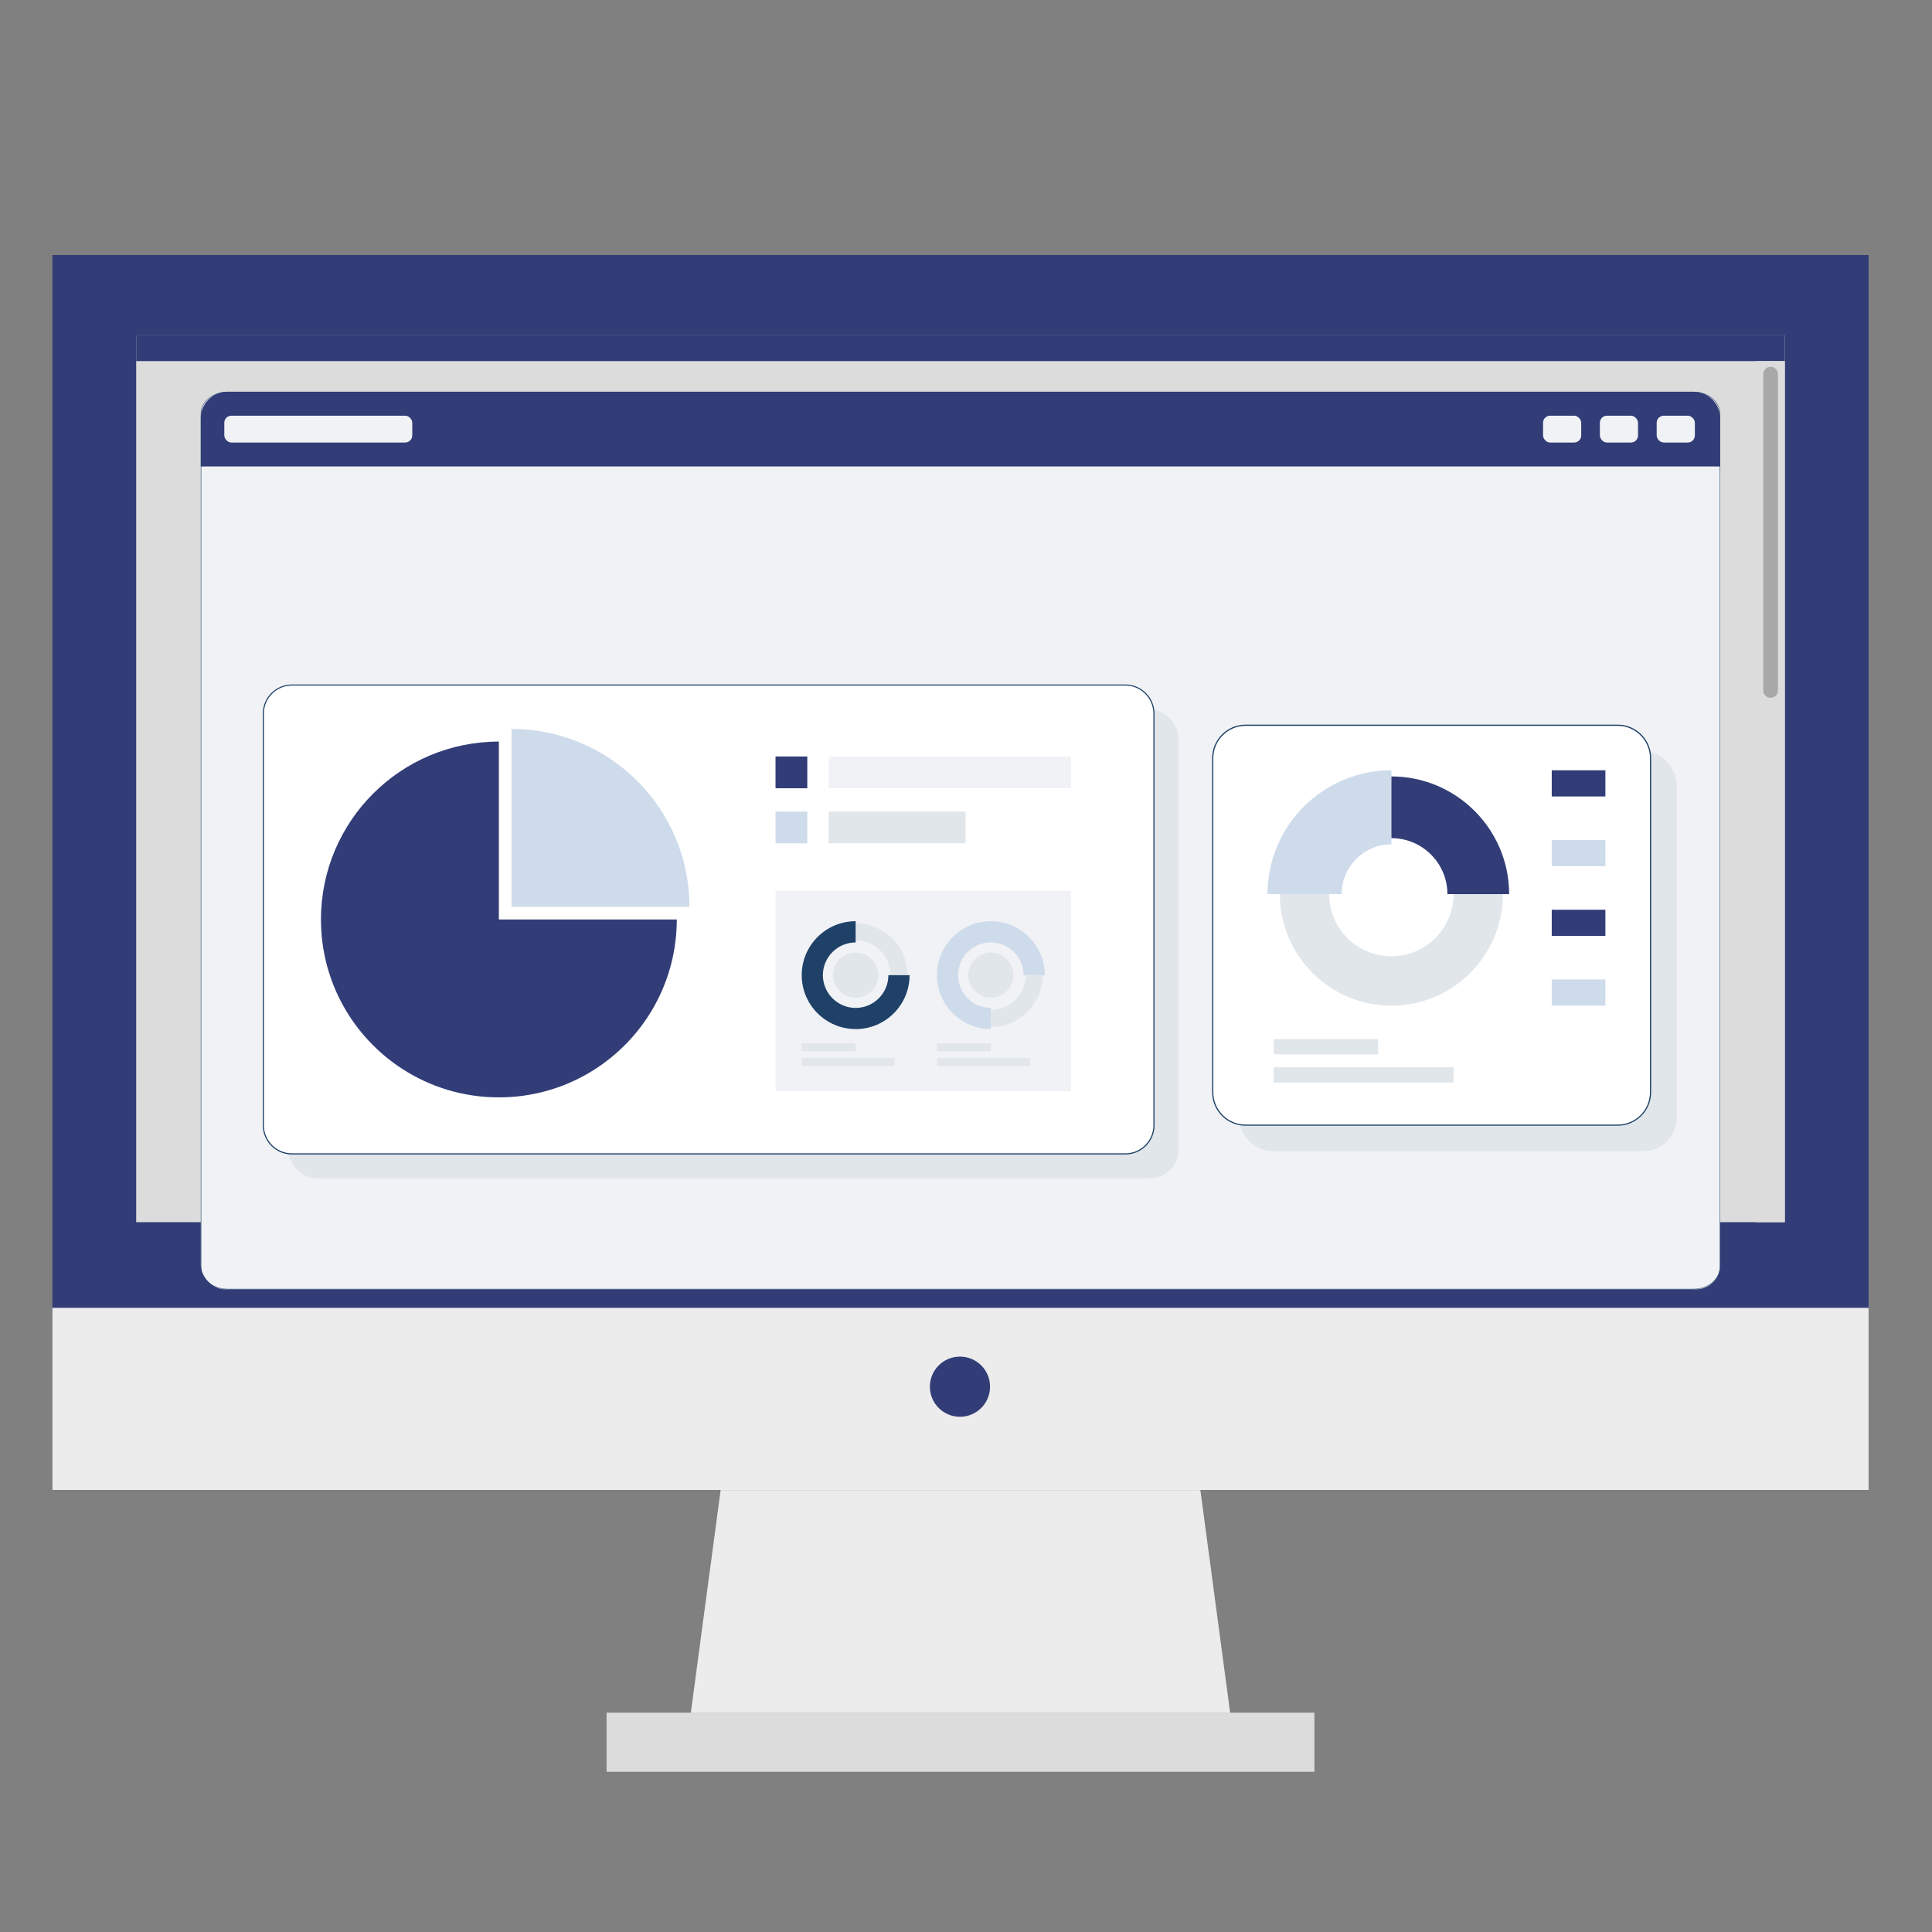 <?xml version="1.0" encoding="UTF-8"?><svg id="Layer_1" xmlns="http://www.w3.org/2000/svg" viewBox="0 0 560 560"><rect x="0" y="0" width="560" height="560" fill="#808080" stroke="none"/><defs><style>.cls-1{fill:#1f4168;}.cls-1,.cls-2,.cls-3,.cls-4,.cls-5,.cls-6,.cls-7,.cls-8,.cls-9{stroke-width:0px;}.cls-2{fill:#dcdcdc;}.cls-3{fill:#f0f2f5;}.cls-4{fill:#cedbea;}.cls-5{fill:#ececec;}.cls-6{fill:#323d77;}.cls-7{fill:#a8a8a8;}.cls-8{fill:#e1e6eb;}.cls-9{fill:#fff;}</style></defs><rect class="cls-6" x="15.18" y="73.92" width="526.44" height="357.97"/><rect class="cls-5" x="15.18" y="379.08" width="526.44" height="52.8"/><rect class="cls-2" x="175.82" y="496.42" width="205.17" height="17.14"/><polygon class="cls-5" points="356.56 496.43 200.25 496.43 204.22 466.68 204.42 465.27 204.79 462.48 204.97 461.08 205.35 458.29 205.4 457.85 205.53 456.88 205.91 454.09 206.1 452.69 208.88 431.9 347.93 431.9 350.55 451.51 350.69 452.45 351.12 455.7 351.24 456.65 351.41 457.85 351.68 459.9 351.8 460.84 352.23 464.11 352.36 465.04 356.56 496.43"/><path class="cls-6" d="M286.97,401.94c0,4.82-3.9,8.72-8.72,8.72s-8.72-3.9-8.72-8.72,3.9-8.72,8.72-8.72,8.72,3.9,8.72,8.72Z"/><rect class="cls-2" x="39.48" y="97.19" width="477.86" height="257.06"/><rect class="cls-6" x="39.48" y="97.19" width="477.86" height="7.48"/><rect class="cls-2" x="509.12" y="104.67" width="8.21" height="249.58"/><path class="cls-7" d="M513.22,202.28h0c-1.17,0-2.12-.95-2.12-2.12v-91.72c0-1.17.95-2.12,2.12-2.12h0c1.17,0,2.12.95,2.12,2.12v91.72c0,1.17-.95,2.12-2.12,2.12Z"/><rect class="cls-3" x="58.2" y="113.55" width="440.41" height="260.16" rx="7.01" ry="7.01"/><path class="cls-6" d="M65.88,113.55h425.04c4.24,0,7.68,3.44,7.68,7.68v13.98H58.2v-13.98c0-4.24,3.44-7.68,7.68-7.68Z"/><path class="cls-1" d="M490.93,113.67c4.16,0,7.54,2.82,7.54,6.28v247.35c0,3.47-3.38,6.28-7.54,6.28H65.88c-4.16,0-7.54-2.82-7.54-6.28V119.95c0-3.47,3.38-6.28,7.54-6.28h425.04M490.93,113.55H65.88c-4.24,0-7.68,2.87-7.68,6.4v247.35c0,3.54,3.44,6.4,7.68,6.4h425.04c4.24,0,7.68-2.87,7.68-6.4V119.95c0-3.54-3.44-6.4-7.68-6.4h0Z"/><rect class="cls-3" x="65.02" y="120.49" width="54.48" height="7.78" rx="2.05" ry="2.05"/><rect class="cls-3" x="480.2" y="120.49" width="11.06" height="7.78" rx="2.05" ry="2.05"/><rect class="cls-3" x="463.73" y="120.49" width="11.06" height="7.78" rx="2.05" ry="2.05"/><rect class="cls-3" x="447.26" y="120.49" width="11.06" height="7.78" rx="2.05" ry="2.05"/><rect class="cls-8" x="83.45" y="205.63" width="258.16" height="135.92" rx="8.29" ry="8.29"/><rect class="cls-9" x="76.33" y="198.56" width="258.16" height="135.92" rx="8.29" ry="8.29"/><path class="cls-1" d="M326.19,334.63H84.62c-4.66,0-8.45-3.79-8.45-8.45v-119.33c0-4.66,3.79-8.45,8.45-8.45h241.57c4.66,0,8.45,3.79,8.45,8.45v119.33c0,4.66-3.79,8.45-8.45,8.45ZM84.62,198.71c-4.49,0-8.13,3.65-8.13,8.13v119.33c0,4.49,3.65,8.13,8.13,8.13h241.57c4.49,0,8.13-3.65,8.13-8.13v-119.33c0-4.49-3.65-8.13-8.13-8.13H84.62Z"/><rect class="cls-6" x="224.79" y="219.27" width="9.21" height="9.21"/><rect class="cls-4" x="224.79" y="235.23" width="9.21" height="9.21"/><rect class="cls-3" x="240.19" y="219.27" width="70.24" height="9.21"/><rect class="cls-8" x="240.19" y="235.23" width="39.68" height="9.21"/><path class="cls-4" d="M199.84,262.85h-51.57v-51.57c28.48,0,51.57,23.09,51.57,51.57Z"/><path class="cls-6" d="M196.17,266.52l-.02,1.33v.02c-.23,9.05-2.8,17.53-7.12,24.84-8.97,15.18-25.51,25.37-44.43,25.37-10.39,0-20.06-3.07-28.16-8.36-14.1-9.2-23.41-25.12-23.41-43.2,0-28.48,23.09-51.57,51.57-51.57v51.57h51.57Z"/><rect class="cls-3" x="224.79" y="258.22" width="85.64" height="58.06"/><path class="cls-8" d="M263.03,282.65h-4.92c0-5.57-4.53-10.1-10.1-10.1v-4.92c8.28,0,15.02,6.74,15.02,15.02Z"/><path class="cls-1" d="M248.01,298.28c-8.62,0-15.63-7.01-15.63-15.63s7.01-15.63,15.63-15.63v6.15c-5.23,0-9.49,4.26-9.49,9.49s4.26,9.49,9.49,9.49,9.49-4.26,9.49-9.49h6.15c0,8.62-7.01,15.63-15.63,15.63Z"/><circle class="cls-8" cx="248.01" cy="282.65" r="6.54"/><circle class="cls-8" cx="287.21" cy="282.65" r="6.54"/><path class="cls-8" d="M287.21,297.67v-4.92c5.57,0,10.1-4.53,10.1-10.1h4.92c0,8.28-6.74,15.02-15.02,15.02Z"/><path class="cls-4" d="M287.21,298.28c-8.62,0-15.63-7.01-15.63-15.63s7.01-15.63,15.63-15.63,15.63,7.01,15.63,15.63h-6.15c0-5.23-4.26-9.49-9.49-9.49s-9.49,4.26-9.49,9.49,4.26,9.49,9.49,9.49v6.15Z"/><rect class="cls-8" x="232.38" y="302.41" width="15.63" height="2.3"/><rect class="cls-8" x="232.38" y="306.67" width="26.94" height="2.3"/><rect class="cls-8" x="271.58" y="302.41" width="15.63" height="2.3"/><rect class="cls-8" x="271.58" y="306.67" width="26.94" height="2.3"/><rect class="cls-8" x="359.09" y="217.73" width="126.9" height="115.91" rx="9.52" ry="9.52"/><rect class="cls-9" x="351.52" y="210.22" width="126.9" height="115.91" rx="9.52" ry="9.52"/><path class="cls-1" d="M468.9,326.3h-107.86c-5.34,0-9.69-4.35-9.69-9.69v-96.88c0-5.34,4.35-9.69,9.69-9.69h107.86c5.34,0,9.69,4.35,9.69,9.69v96.88c0,5.34-4.35,9.69-9.69,9.69ZM361.04,210.39c-5.15,0-9.35,4.19-9.35,9.35v96.88c0,5.15,4.19,9.35,9.35,9.35h107.86c5.15,0,9.35-4.19,9.35-9.35v-96.88c0-5.15-4.19-9.35-9.35-9.35h-107.86Z"/><path class="cls-8" d="M403.3,291.5c17.83,0,32.33-14.5,32.33-32.33s-14.5-32.33-32.33-32.33-32.33,14.5-32.33,32.33,14.5,32.33,32.33,32.33ZM403.3,241.15c9.94,0,18.02,8.08,18.02,18.02s-8.08,18.02-18.02,18.02-18.02-8.08-18.02-18.02,8.08-18.02,18.02-18.02Z"/><path class="cls-4" d="M367.4,259.17h21.47c0-7.96,6.48-14.44,14.44-14.44v-21.47c-19.8,0-35.91,16.11-35.91,35.91Z"/><path class="cls-6" d="M419.54,259.17h17.89c0-18.81-15.31-34.12-34.12-34.12v17.89c8.95,0,16.23,7.28,16.23,16.23Z"/><rect class="cls-8" x="369.19" y="301.18" width="30.26" height="4.42"/><rect class="cls-8" x="369.19" y="309.35" width="52.13" height="4.42"/><rect class="cls-6" x="449.78" y="223.27" width="15.55" height="7.59"/><rect class="cls-4" x="449.78" y="243.48" width="15.55" height="7.59"/><rect class="cls-6" x="449.78" y="263.69" width="15.55" height="7.59"/><rect class="cls-4" x="449.78" y="283.9" width="15.55" height="7.59"/></svg>